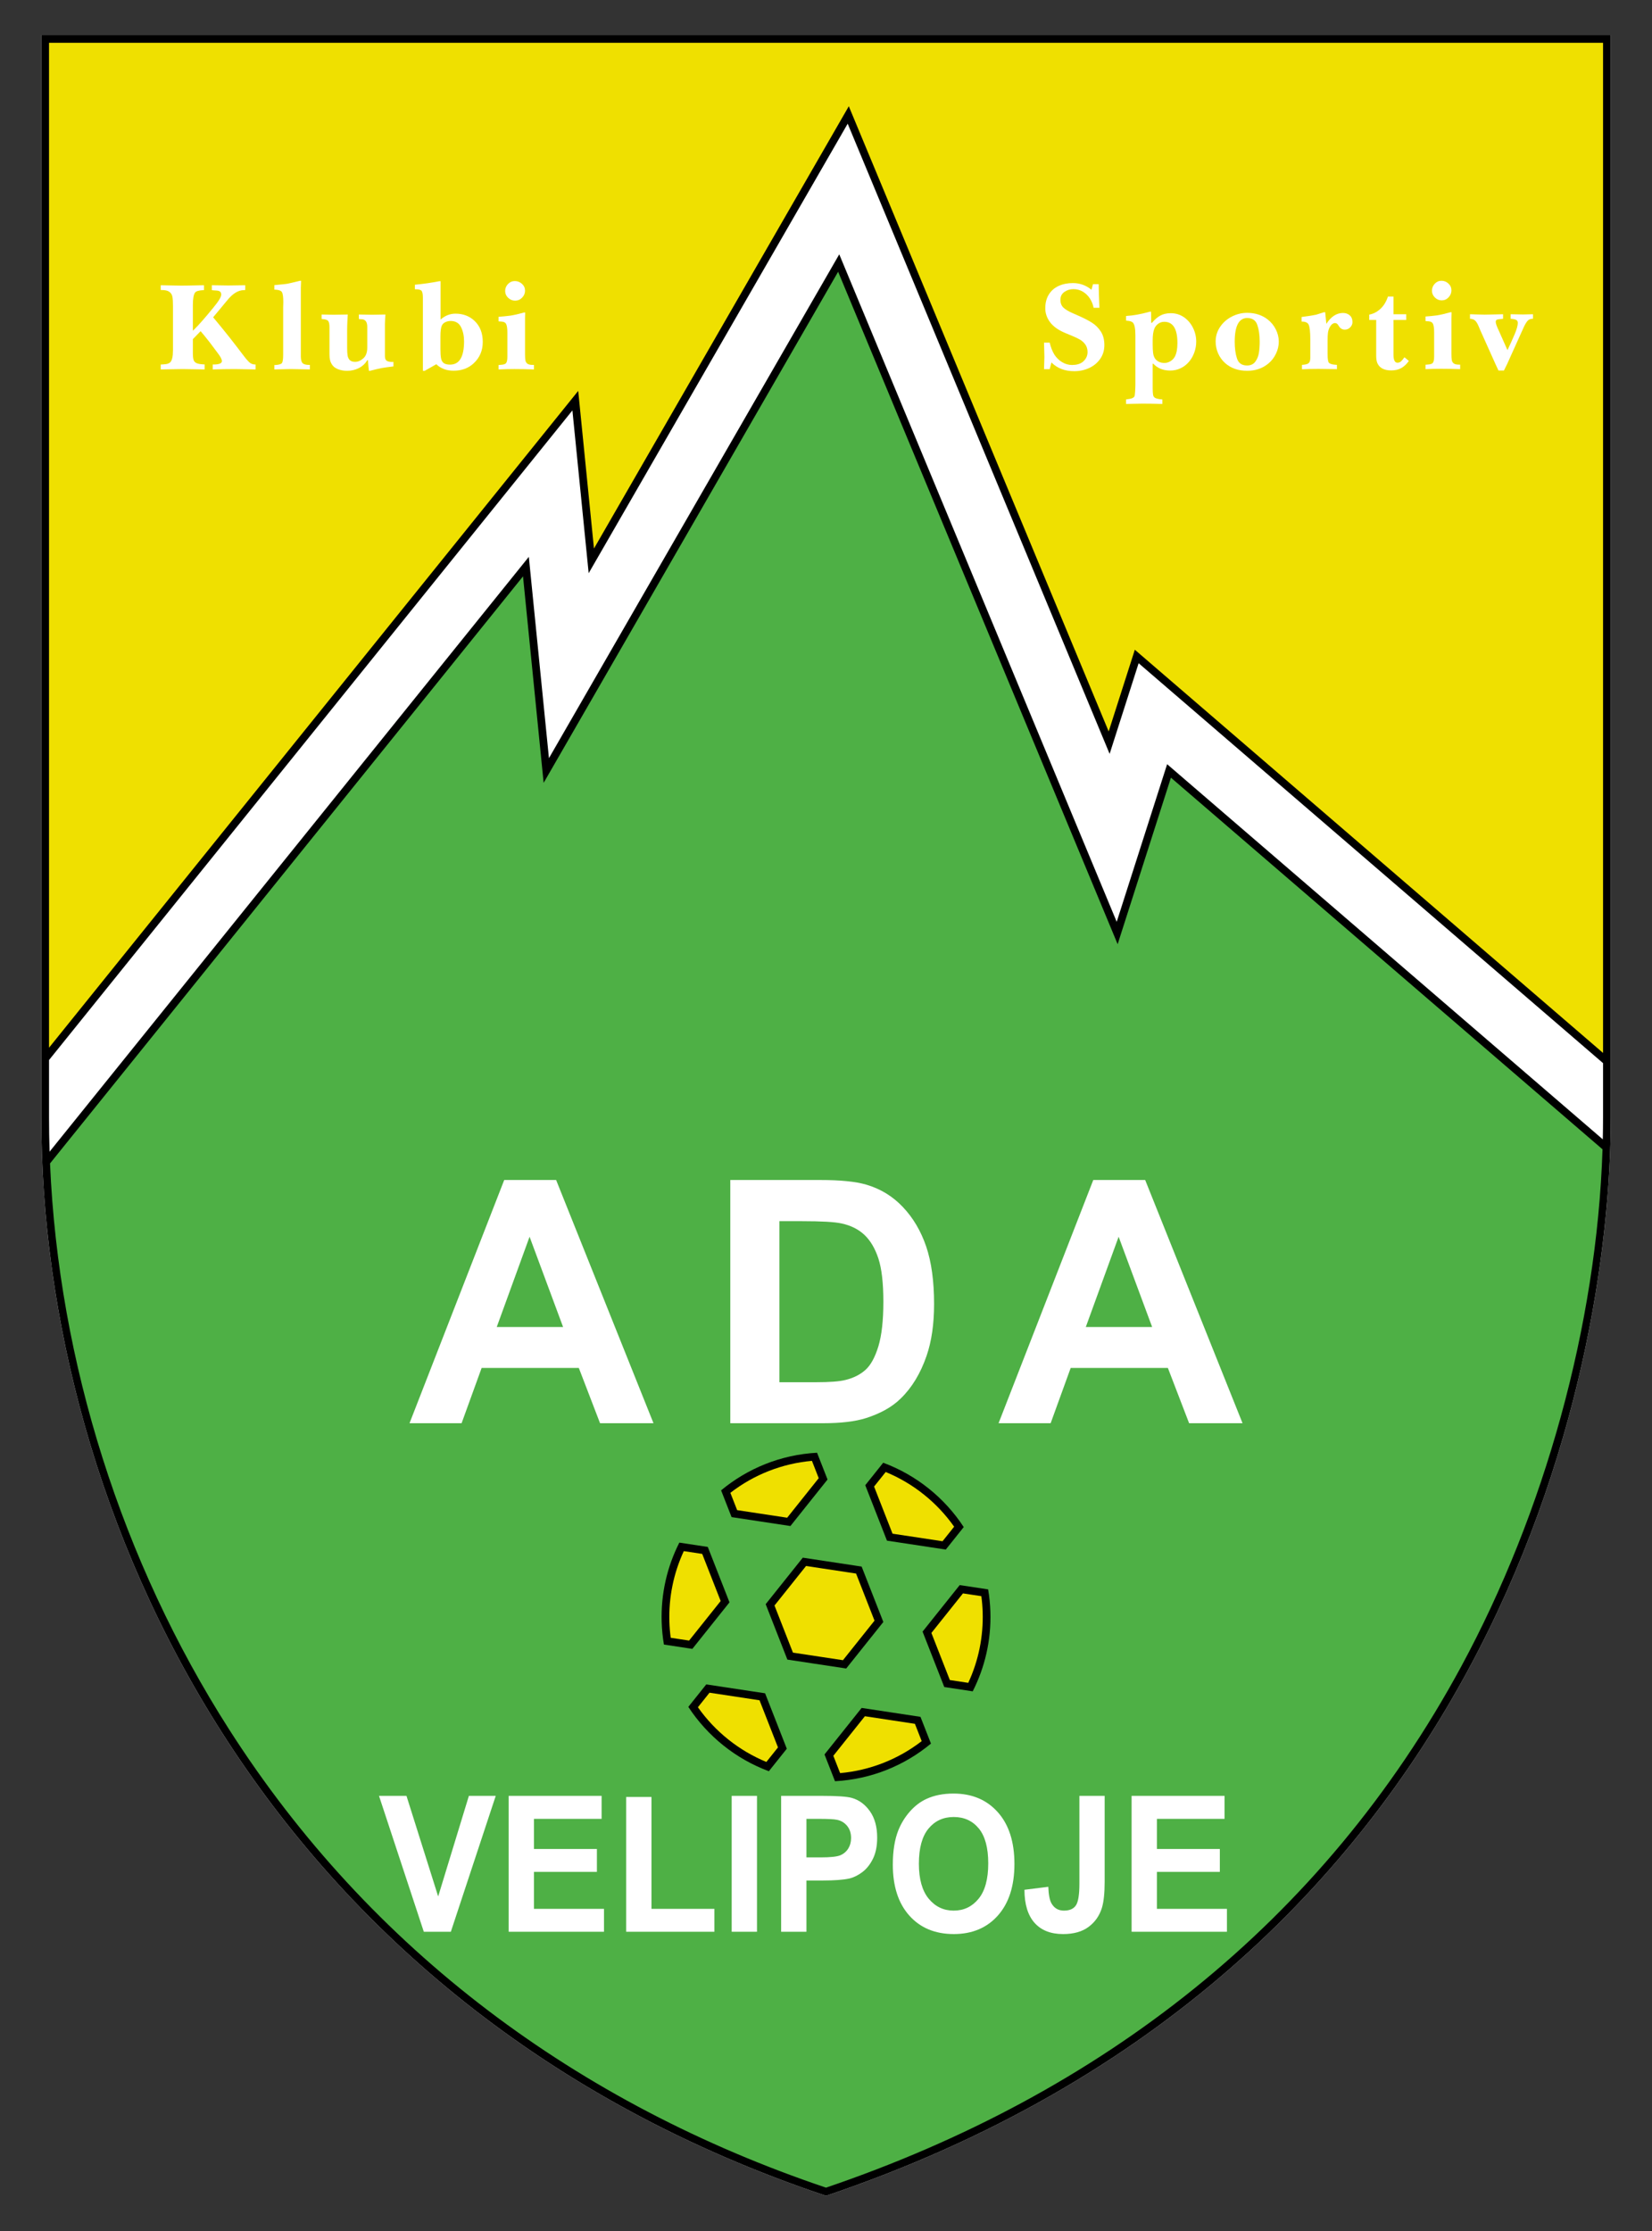 <?xml version="1.0" encoding="UTF-8" standalone="no"?>
<!DOCTYPE svg PUBLIC " -//W3C//DTD SVG 1.1//EN" "http://www.w3.org/Graphics/SVG/1.1/DTD/svg11.dtd">
<!-- Created with Inkscape (http://www.inkscape.org/) -->
<svg
   xmlns:dc="http://purl.org/dc/elements/1.1/"
   xmlns:cc="http://creativecommons.org/ns#"
   xmlns:rdf="http://www.w3.org/1999/02/22-rdf-syntax-ns#"
   xmlns:svg="http://www.w3.org/2000/svg"
   xmlns="http://www.w3.org/2000/svg"
   version="1.1"
   width="400"
   height="540"
   id="svg3322"
   xml:space="preserve"><rect width="100%" height="100%" fill="#333333" stroke="none"/><defs
     id="defs3326" /><g
     transform="matrix(1.25,0,0,-1.25,0,540)"
     id="g3330"><g
       transform="matrix(0.738,0,0,0.738,-59.649,-94.646)"
       id="g3434"><path
         d="m 91.668,704.409 411.939,0 0,-284.02 C 503.607,351.982 472.398,196.543 297.635,137.48 149.801,186.989 91.668,317.243 91.668,420.389 z"
         id="path3421"
         style="fill:white;fill-opacity:1;fill-rule:evenodd;stroke:none" /><path
         d="M 502.469,412.509 C 501.052,365.912 487.245,316.533 465.266,275.912 428.673,208.283 370.236,163.238 297.959,138.66 l -0.326,-0.11 -0.324,0.109 C 232.016,160.67 177.327,201.076 140.067,259.366 111.843,303.52 95.108,356.182 92.927,408.69 l 125.937,156.26 5.349,-53.502 76.746,133.149 73.093,-175.787 13.611,42.527 114.806,-98.828"
         id="path3336"
         style="fill:#4eb045;fill-opacity:1;fill-rule:evenodd;stroke:none" /><path
         d="m 92.681,703.396 409.913,0 0,-268.261 -123.41,106.234 -7.238,-22.616 -68.481,164.693 -67.435,-116.995 -4.203,42.038 -139.146,-172.646 0,267.553"
         id="path3338"
         style="fill:#efe000;fill-opacity:1;fill-rule:evenodd;stroke:none" /><path
         d="m 91.668,704.409 411.939,0 0,-284.02 C 503.607,351.982 472.398,196.543 297.635,137.48 149.801,186.989 91.668,317.243 91.668,420.389 l 0,284.02 z m 145.057,-134.722 66.888,116.045 68.209,-164.041 6.863,21.444 122.895,-105.789 0,265.036 -407.885,0 0,-263.667 138.895,172.335 4.135,-41.363 z M 501.441,412.058 388.161,509.57 374.177,465.873 300.811,642.312 223.517,508.213 218.101,562.389 93.955,408.352 c 2.239,-52.204 18.914,-104.554 46.966,-148.439 37.137,-58.098 91.622,-98.351 156.711,-120.293 72.086,24.511 130.288,69.401 166.742,136.775 21.756,40.208 35.567,89.385 37.067,135.663 z M 231.065,605.928 93.695,435.486 l 0,-15.097 c 0,-2.982 0.049,-5.964 0.145,-8.949 l 125.787,156.071 5.281,-52.827 76.198,132.198 72.823,-175.134 13.235,41.356 114.349,-98.432 c 0.044,1.911 0.067,3.817 0.067,5.717 l 0,14.282 -121.898,104.931 -7.612,-23.787 -68.752,165.346 -67.984,-117.945 -4.269,42.712"
         id="path3340"
         style="fill:black;fill-opacity:1;fill-rule:evenodd;stroke:none" /><path
         d="m 291.538,304.913 15.442,-2.336 5.695,-14.538 -9.744,-12.204 -15.442,2.336 -5.695,14.541 9.744,12.201 z m 15.443,-39.424 15.444,-2.339 2.751,-7.021 c -6.892,-5.723 -15.599,-9.35 -25.186,-9.871 l -2.753,7.027 9.744,12.204 z m 15.994,20.026 9.748,12.206 7.46,-1.128 c 0.324,-1.918 0.528,-3.875 0.591,-5.873 0.238,-7.505 -1.46,-14.62 -4.637,-20.875 l -7.465,1.13 -5.697,14.54 z m -9.346,23.864 -5.697,14.545 4.711,5.9 c 8.704,-3.232 16.107,-9.194 21.136,-16.882 l -4.711,-5.899 -15.439,2.336 z m -25.341,3.838 -15.444,2.339 -2.75,7.02 c 6.892,5.722 15.6,9.35 25.185,9.87 l 2.752,-7.025 -9.743,-12.204 z m -15.993,-20.026 -9.748,-12.207 -7.461,1.13 c -0.325,1.918 -0.527,3.876 -0.59,5.873 -0.238,7.505 1.46,14.619 4.636,20.874 l 7.466,-1.131 5.697,-14.539 z m 9.346,-23.864 5.697,-14.545 -4.711,-5.9 c -8.703,3.232 -16.107,9.197 -21.136,16.882 l 4.71,5.899 15.44,-2.336"
         id="path3342"
         style="fill:black;fill-opacity:1;fill-rule:evenodd;stroke:none" /><path
         d="m 292.392,302.734 -8.284,-10.373 4.842,-12.361 13.128,-1.986 8.283,10.376 -4.841,12.358 -13.128,1.986 z m 15.443,-39.424 -8.283,-10.376 1.781,-4.547 c 7.812,0.699 15.206,3.596 21.412,8.391 l -1.78,4.543 -13.13,1.989 z m 17.454,21.854 4.843,-12.359 4.834,-0.733 c 2.7,5.817 3.986,12.154 3.782,18.583 -0.044,1.392 -0.16,2.779 -0.346,4.157 l -4.826,0.73 -8.287,-10.378 z m -10.2,26.044 13.126,-1.986 3.048,3.817 c -4.504,6.379 -10.745,11.375 -17.967,14.354 l -3.05,-3.819 4.843,-12.366 z m -27.654,4.188 8.282,10.375 -1.781,4.547 c -7.812,-0.699 -15.206,-3.597 -21.411,-8.391 l 1.779,-4.542 13.131,-1.989 z m -17.455,-21.855 -4.843,12.36 -4.834,0.732 c -2.699,-5.817 -3.984,-12.153 -3.781,-18.581 0.044,-1.391 0.16,-2.779 0.344,-4.157 l 4.828,-0.731 8.286,10.377 z m 10.2,-26.044 -13.125,1.987 -3.048,-3.817 c 4.504,-6.378 10.748,-11.374 17.968,-14.353 l 3.049,3.818 -4.844,12.365"
         id="path3344"
         style="fill:#efe000;fill-opacity:1;fill-rule:evenodd;stroke:none" /><path
         d="m 252.348,340.191 -14.026,0 -5.572,14.501 -25.511,0 -5.259,-14.501 -13.669,0 24.856,63.815 13.625,0 25.556,-63.815 z m -23.728,25.243 -8.796,23.684 -8.618,-23.684 17.414,0"
         id="path3346"
         style="fill:white;fill-opacity:1;fill-rule:nonzero;stroke:none" /><path
         d="m 272.509,404.006 23.551,0 c 5.304,0 9.345,-0.401 12.138,-1.218 3.745,-1.1 6.954,-3.061 9.614,-5.885 2.674,-2.808 4.709,-6.255 6.106,-10.325 1.382,-4.087 2.08,-9.108 2.08,-15.096 0,-5.245 -0.654,-9.777 -1.961,-13.58 -1.589,-4.636 -3.863,-8.395 -6.835,-11.263 -2.228,-2.184 -5.244,-3.878 -9.048,-5.096 -2.838,-0.906 -6.641,-1.352 -11.411,-1.352 l -24.234,0 0,63.815 z m 12.883,-10.802 0,-42.256 9.613,0 c 3.595,0 6.195,0.193 7.8,0.609 2.081,0.52 3.819,1.397 5.2,2.645 1.383,1.248 2.497,3.314 3.373,6.166 0.861,2.853 1.308,6.761 1.308,11.693 0,4.933 -0.447,8.707 -1.308,11.352 -0.876,2.644 -2.095,4.709 -3.655,6.181 -1.575,1.486 -3.566,2.481 -5.973,3.001 -1.798,0.415 -5.319,0.609 -10.579,0.609 l -5.779,0"
         id="path3348"
         style="fill:white;fill-opacity:1;fill-rule:nonzero;stroke:none" /><path
         d="m 406.959,340.191 -14.026,0 -5.572,14.501 -25.511,0 -5.26,-14.501 -13.669,0 24.857,63.815 13.624,0 25.557,-63.815 z m -23.728,25.243 -8.796,23.684 -8.618,-23.684 17.414,0"
         id="path3350"
         style="fill:white;fill-opacity:1;fill-rule:nonzero;stroke:none" /><path
         d="m 192.063,206.761 -11.76,35.657 7.21,0 8.321,-26.392 8.06,26.392 7.049,0 -11.784,-35.657 -7.096,0"
         id="path3352"
         style="fill:white;fill-opacity:1;fill-rule:nonzero;stroke:none" /><path
         d="m 214.337,206.761 0,35.657 24.395,0 0,-6.036 -17.753,0 0,-7.903 16.519,0 0,-6.003 -16.519,0 0,-9.705 18.381,0 0,-6.01 -25.023,0"
         id="path3354"
         style="fill:white;fill-opacity:1;fill-rule:nonzero;stroke:none" /><path
         d="m 245.176,206.761 0,35.366 6.643,0 0,-29.356 16.518,0 0,-6.01 -23.161,0"
         id="path3356"
         style="fill:white;fill-opacity:1;fill-rule:nonzero;stroke:none" /><path
         d="m 272.872,206.761 6.643,0 0,35.657 -6.643,0 0,-35.657 z"
         id="path3358"
         style="fill:white;fill-opacity:1;fill-rule:nonzero;stroke:none" /><path
         d="m 285.852,206.761 0,35.657 10.657,0 c 4.039,0 6.673,-0.183 7.899,-0.541 1.885,-0.531 3.471,-1.693 4.742,-3.486 1.272,-1.793 1.909,-4.11 1.909,-6.941 0,-2.191 -0.368,-4.034 -1.103,-5.52 -0.736,-1.495 -1.663,-2.666 -2.796,-3.52 -1.127,-0.847 -2.276,-1.412 -3.441,-1.685 -1.586,-0.341 -3.885,-0.515 -6.895,-0.515 l -4.331,0 0,-13.449 -6.641,0 z m 6.641,29.621 0,-10.112 3.633,0 c 2.621,0 4.374,0.183 5.256,0.556 0.881,0.374 1.571,0.954 2.077,1.752 0.498,0.797 0.751,1.718 0.751,2.773 0,1.295 -0.353,2.365 -1.057,3.213 -0.699,0.838 -1.595,1.369 -2.667,1.577 -0.798,0.166 -2.391,0.241 -4.781,0.241 l -3.212,0"
         id="path3360"
         style="fill:white;fill-opacity:1;fill-rule:nonzero;stroke:none" /><path
         d="m 315.166,224.369 c 0,3.636 0.497,6.683 1.5,9.149 0.752,1.809 1.771,3.445 3.066,4.889 1.295,1.436 2.713,2.507 4.252,3.205 2.053,0.946 4.412,1.411 7.095,1.411 4.85,0 8.726,-1.627 11.638,-4.889 2.912,-3.255 4.367,-7.787 4.367,-13.591 0,-5.761 -1.448,-10.261 -4.336,-13.516 -2.888,-3.245 -6.75,-4.872 -11.577,-4.872 -4.897,0 -8.789,1.618 -11.677,4.848 -2.889,3.237 -4.328,7.695 -4.328,13.366 z m 6.841,0.24 c 0,-4.034 0.866,-7.097 2.582,-9.181 1.724,-2.084 3.908,-3.121 6.559,-3.121 2.643,0 4.818,1.029 6.52,3.104 1.694,2.067 2.544,5.164 2.544,9.299 0,4.084 -0.827,7.131 -2.475,9.149 -1.655,2.008 -3.854,3.012 -6.589,3.012 -2.743,0 -4.95,-1.021 -6.627,-3.054 -1.67,-2.034 -2.514,-5.098 -2.514,-9.208"
         id="path3362"
         style="fill:white;fill-opacity:1;fill-rule:nonzero;stroke:none" /><path
         d="m 364.141,242.418 6.626,0 0,-22.573 c 0,-2.947 -0.244,-5.223 -0.719,-6.808 -0.644,-2.075 -1.809,-3.744 -3.503,-4.998 -1.692,-1.262 -3.922,-1.884 -6.688,-1.884 -3.248,0 -5.746,0.98 -7.5,2.955 -1.748,1.967 -2.637,4.857 -2.644,8.667 l 6.26,0.781 c 0.077,-2.042 0.352,-3.487 0.828,-4.334 0.719,-1.278 1.815,-1.917 3.278,-1.917 1.479,0 2.529,0.456 3.141,1.378 0.613,0.913 0.921,2.813 0.921,5.703 l 0,23.03"
         id="path3364"
         style="fill:white;fill-opacity:1;fill-rule:nonzero;stroke:none" /><path
         d="m 377.839,206.761 0,35.657 24.395,0 0,-6.036 -17.754,0 0,-7.903 16.52,0 0,-6.003 -16.52,0 0,-9.705 18.382,0 0,-6.01 -25.023,0"
         id="path3366"
         style="fill:white;fill-opacity:1;fill-rule:nonzero;stroke:none" /><path
         d="m 131.448,624.63 0,-3.649 c 0,-0.8 0.063,-1.397 0.181,-1.788 0.125,-0.387 0.378,-0.674 0.768,-0.85 0.394,-0.183 1.005,-0.293 1.828,-0.338 l 0.304,0 0,-1.325 c -0.659,0.012 -1.625,0.028 -2.9,0.055 -1.275,0.028 -2.228,0.045 -2.861,0.045 -0.637,0 -1.591,-0.017 -2.861,-0.045 -1.269,-0.027 -2.234,-0.043 -2.894,-0.055 l 0,1.293 0.175,0 c 0.203,0.016 0.423,0.032 0.659,0.049 0.239,0.016 0.447,0.039 0.623,0.066 0.173,0.033 0.354,0.083 0.535,0.155 0.18,0.071 0.343,0.17 0.479,0.287 0.497,0.486 0.745,1.557 0.745,3.219 l 0,11.56 c 0,1.049 -0.045,1.85 -0.141,2.396 -0.096,0.541 -0.35,0.983 -0.778,1.314 -0.423,0.331 -1.096,0.497 -2.02,0.497 l -0.277,0 0,1.259 c 0.405,-0.005 0.959,-0.017 1.648,-0.033 0.682,-0.017 1.371,-0.028 2.065,-0.039 0.688,-0.017 1.235,-0.028 1.637,-0.028 0.445,0 1.06,0.006 1.834,0.018 0.777,0.01 1.557,0.027 2.336,0.049 0.778,0.016 1.381,0.028 1.827,0.033 l 0,-1.291 -0.231,0 c -1.128,-0.061 -1.828,-0.271 -2.099,-0.63 -0.389,-0.514 -0.582,-1.608 -0.582,-3.28 l 0,-6.729 0.548,0.535 c 1.061,1.043 2.641,2.843 4.735,5.405 1.444,1.733 2.161,2.904 2.161,3.51 0,0.393 -0.108,0.663 -0.322,0.818 -0.22,0.15 -0.502,0.237 -0.841,0.26 -0.345,0.027 -0.7,0.05 -1.066,0.077 l -0.238,0.034 0,1.291 c 1.937,-0.044 3.381,-0.066 4.329,-0.066 0.976,0 2.454,0.022 4.441,0.066 l 0,-1.259 -0.374,-0.032 c -1.461,0 -2.905,-0.884 -4.332,-2.646 l -0.887,-1.06 c -0.078,-0.11 -0.468,-0.574 -1.156,-1.402 -0.689,-0.822 -1.247,-1.496 -1.682,-2.01 0.774,-0.927 1.518,-1.833 2.234,-2.705 0.711,-0.877 1.406,-1.739 2.072,-2.578 0.671,-0.839 1.314,-1.667 1.923,-2.474 l 1.694,-2.218 c 0.501,-0.685 0.988,-1.259 1.449,-1.723 0.468,-0.464 1.021,-0.695 1.66,-0.695 l 0.106,0 0,-1.293 c -0.592,0.012 -1.489,0.028 -2.685,0.055 -1.196,0.028 -2.099,0.045 -2.703,0.045 -1.975,0 -3.921,-0.034 -5.851,-0.1 l 0,1.293 0.13,0 c 1.518,0 2.274,0.298 2.274,0.888 0,0.464 -0.351,1.149 -1.05,2.054 l -2.162,2.887 c -1.201,1.525 -1.991,2.495 -2.375,2.915 l -2.032,-2.087"
         id="path3368"
         style="fill:white;fill-opacity:1;fill-rule:nonzero;stroke:none" /><path
         d="m 152.839,638.802 c 1.694,0.155 2.771,0.266 3.228,0.331 0.655,0.117 1.805,0.381 3.448,0.796 l 0.339,0 c -0.045,-0.79 -0.068,-1.381 -0.068,-1.789 l 0,-18.142 c 0.017,-0.845 0.18,-1.407 0.491,-1.694 0.311,-0.293 0.869,-0.437 1.676,-0.437 l 0.203,0 0,-1.187 c -0.548,0.012 -1.383,0.028 -2.494,0.055 -1.112,0.028 -1.953,0.045 -2.511,0.045 -0.474,0 -1.19,-0.017 -2.15,-0.045 -0.959,-0.027 -1.682,-0.043 -2.162,-0.055 l 0,1.154 0.243,0 c 0.949,0.067 1.524,0.232 1.727,0.502 0.225,0.293 0.338,1.022 0.338,2.187 l 0,12.482 c 0,0.078 0.007,0.276 0.018,0.603 0.012,0.319 0.017,0.585 0.017,0.788 0,1.32 -0.125,2.188 -0.373,2.59 -0.225,0.364 -0.801,0.574 -1.727,0.629 l -0.243,0 0,1.187"
         id="path3370"
         style="fill:white;fill-opacity:1;fill-rule:nonzero;stroke:none" /><path
         d="m 177.42,619.098 -0.198,0 c -0.519,-0.888 -1.253,-1.573 -2.201,-2.059 -0.953,-0.48 -1.98,-0.723 -3.08,-0.723 -0.897,0 -1.727,0.155 -2.489,0.459 -0.762,0.309 -1.32,0.805 -1.675,1.496 -0.316,0.546 -0.474,1.342 -0.474,2.39 l 0,7.111 c 0,0.783 -0.114,1.324 -0.34,1.629 -0.218,0.28 -0.721,0.44 -1.494,0.49 l -0.231,0.034 0,1.165 c 1.398,-0.039 2.438,-0.061 3.114,-0.061 0.841,0 2.087,0.022 3.753,0.061 -0.03,-0.387 -0.062,-0.983 -0.101,-1.789 -0.04,-0.8 -0.063,-1.585 -0.063,-2.352 l 0,-4.643 c 0,-0.805 0.039,-1.457 0.118,-1.955 0.074,-0.496 0.266,-0.899 0.57,-1.214 0.311,-0.309 0.779,-0.469 1.41,-0.469 0.74,0 1.457,0.309 2.145,0.916 0.694,0.608 1.038,1.563 1.038,2.86 l 0,5.394 c 0,1.347 -0.519,2.021 -1.562,2.021 -0.205,0 -0.362,0.011 -0.469,0.032 l -0.175,0.034 0,1.165 c 1.541,-0.039 2.714,-0.061 3.522,-0.061 0.772,0 1.923,0.022 3.453,0.061 -0.018,-0.249 -0.045,-0.619 -0.08,-1.104 -0.034,-0.486 -0.05,-0.928 -0.05,-1.314 l 0,-8.547 c 0,-0.579 0.163,-0.977 0.485,-1.182 0.327,-0.203 0.807,-0.302 1.44,-0.302 l 0.309,0.027 0,-1.193 c -1.63,-0.204 -2.657,-0.348 -3.086,-0.43 -0.756,-0.15 -1.777,-0.387 -3.076,-0.729 l -0.271,0 c -0.056,0.359 -0.134,1.176 -0.242,2.451 l 0,0.331"
         id="path3372"
         style="fill:white;fill-opacity:1;fill-rule:nonzero;stroke:none" /><path
         d="m 191.82,616.316 0,19.185 c 0,0.878 -0.106,1.469 -0.316,1.767 -0.209,0.297 -0.722,0.446 -1.547,0.446 l -0.236,0 0,1.193 c 2.24,0.21 4.385,0.519 6.433,0.927 l 0.305,0 0,-10.074 c 1.162,1.037 2.472,1.556 3.927,1.556 2.003,0 3.679,-0.64 5.017,-1.921 1.422,-1.359 2.133,-3.191 2.133,-5.499 0,-2.275 -0.802,-4.152 -2.405,-5.625 -1.37,-1.282 -3.125,-1.922 -5.252,-1.922 -1.84,0 -3.353,0.564 -4.538,1.694 l -3.046,-1.727 -0.475,0 z m 4.605,7.746 0,-2.054 c 0,-1.055 0.056,-1.86 0.164,-2.413 0.107,-0.557 0.338,-0.972 0.7,-1.241 0.36,-0.271 0.918,-0.41 1.674,-0.41 2.444,0 3.663,2.038 3.663,6.118 0,1.424 -0.264,2.666 -0.796,3.731 -0.535,1.067 -1.444,1.602 -2.725,1.602 -0.485,0 -0.942,-0.1 -1.371,-0.304 -0.435,-0.198 -0.745,-0.497 -0.936,-0.895 -0.249,-0.53 -0.373,-1.511 -0.373,-2.936 l 0,-1.198"
         id="path3374"
         style="fill:white;fill-opacity:1;fill-rule:nonzero;stroke:none" /><path
         d="m 211.688,630.493 c 0.919,0.056 1.959,0.155 3.114,0.304 1.022,0.166 2.225,0.442 3.601,0.822 l 0.266,0 c 0,-0.099 -0.007,-0.353 -0.019,-0.778 -0.011,-0.42 -0.016,-0.679 -0.016,-0.772 l 0,-9.447 c 0,-0.695 0.035,-1.214 0.096,-1.573 0.063,-0.354 0.237,-0.641 0.513,-0.856 0.283,-0.215 0.733,-0.326 1.361,-0.326 l 0.373,0 0,-1.187 c -1.694,0.066 -3.415,0.1 -5.153,0.1 -1.37,0 -2.749,-0.034 -4.136,-0.1 l 0,1.16 0.304,0.027 c 0.096,0.011 0.226,0.022 0.396,0.034 0.168,0.005 0.333,0.027 0.496,0.054 0.159,0.034 0.305,0.078 0.429,0.133 0.124,0.056 0.225,0.127 0.31,0.216 0.248,0.264 0.372,0.828 0.372,1.694 l 0,6.355 c 0,0.961 -0.09,1.672 -0.27,2.131 -0.18,0.459 -0.599,0.707 -1.252,0.75 l -0.548,0.034 -0.237,0.038 0,1.187 z m 6.946,6.857 c 0,-0.69 -0.254,-1.303 -0.761,-1.827 -0.509,-0.53 -1.123,-0.795 -1.846,-0.795 -0.695,0 -1.304,0.248 -1.829,0.751 -0.524,0.502 -0.783,1.093 -0.783,1.772 0,0.707 0.248,1.32 0.744,1.838 0.497,0.52 1.095,0.779 1.805,0.779 0.712,0 1.332,-0.243 1.868,-0.735 0.537,-0.485 0.802,-1.081 0.802,-1.783"
         id="path3376"
         style="fill:white;fill-opacity:1;fill-rule:nonzero;stroke:none" /><path
         d="m 367.305,637.58 0.397,1.473 1.491,0 c 0.033,-1.915 0.099,-3.986 0.198,-6.199 l -1.529,0 c -0.16,0.873 -0.485,1.683 -0.971,2.44 -0.491,0.756 -1.105,1.352 -1.85,1.794 -0.745,0.442 -1.568,0.663 -2.473,0.663 -0.889,0 -1.679,-0.244 -2.374,-0.735 -0.69,-0.491 -1.038,-1.175 -1.038,-2.048 0,-0.911 0.282,-1.618 0.839,-2.114 0.563,-0.503 1.363,-0.977 2.412,-1.425 l 1.425,-0.63 c 1.452,-0.634 2.656,-1.252 3.61,-1.86 0.95,-0.601 1.729,-1.386 2.337,-2.341 0.607,-0.949 0.911,-2.125 0.911,-3.523 0,-1.385 -0.37,-2.599 -1.105,-3.643 -0.734,-1.044 -1.706,-1.838 -2.91,-2.391 -1.209,-0.546 -2.495,-0.822 -3.875,-0.822 -2.473,0 -4.472,0.761 -6.001,2.291 l -0.458,-1.756 -1.491,0 c 0.011,0.365 0.027,0.905 0.054,1.618 0.028,0.712 0.045,1.242 0.045,1.59 0,0.431 -0.017,1.06 -0.045,1.904 -0.027,0.839 -0.043,1.453 -0.054,1.845 l 1.491,0 c 0.298,-1.27 0.722,-2.33 1.258,-3.181 0.519,-0.8 1.187,-1.451 2.004,-1.942 0.817,-0.492 1.685,-0.74 2.601,-0.74 1.153,0 2.07,0.253 2.749,0.761 0.883,0.707 1.325,1.579 1.325,2.617 0,0.779 -0.194,1.436 -0.574,1.977 -0.381,0.542 -0.861,0.977 -1.43,1.309 -0.574,0.325 -1.287,0.667 -2.137,1.015 l -1.53,0.636 c -1.92,0.778 -3.312,1.749 -4.173,2.914 -0.833,1.127 -1.253,2.341 -1.253,3.639 0,1.413 0.309,2.622 0.928,3.616 0.618,0.999 1.473,1.75 2.572,2.252 1.105,0.503 2.352,0.757 3.755,0.757 1.728,0 3.285,-0.53 4.67,-1.59 l 0.199,-0.171"
         id="path3378"
         style="fill:white;fill-opacity:1;fill-rule:nonzero;stroke:none" /><path
         d="m 383.371,618.146 0,-6.46 c 0.011,-0.828 0.05,-1.402 0.116,-1.733 0.066,-0.332 0.243,-0.58 0.53,-0.746 0.287,-0.165 0.801,-0.287 1.535,-0.37 l 0.364,-0.032 0,-1.188 c -1.75,0.067 -3.505,0.094 -5.262,0.094 -0.474,0 -1.186,-0.011 -2.136,-0.039 -0.95,-0.027 -1.661,-0.044 -2.137,-0.055 l 0,1.188 0.856,0.131 c 0.663,0.094 1.104,0.304 1.331,0.63 0.087,0.144 0.155,0.591 0.198,1.336 0.045,0.74 0.067,1.381 0.067,1.916 l 0,12.815 c 0,1.766 -0.221,2.876 -0.663,3.339 -0.281,0.288 -0.834,0.453 -1.656,0.503 l -0.133,0.033 0,1.192 c 1.066,0.078 1.994,0.189 2.783,0.332 1.027,0.177 2.186,0.441 3.478,0.8 l 0.299,0 c 0,-0.298 0.005,-0.607 0.016,-0.934 0.011,-0.319 0.016,-0.634 0.016,-0.927 l 0,-1.06 0.205,0 c 0.729,0.873 1.468,1.513 2.225,1.917 0.751,0.402 1.667,0.607 2.738,0.607 1.281,0 2.425,-0.354 3.44,-1.055 1.015,-0.707 1.805,-1.629 2.369,-2.777 0.568,-1.149 0.85,-2.346 0.85,-3.594 0,-0.972 -0.16,-1.916 -0.487,-2.833 -0.319,-0.921 -0.783,-1.739 -1.39,-2.462 -0.602,-0.717 -1.331,-1.285 -2.181,-1.7 -0.851,-0.415 -1.773,-0.625 -2.766,-0.625 -1.856,0 -3.346,0.609 -4.478,1.823 l -0.127,-0.066 z m 6.493,5.466 c 0,3.71 -1.148,5.565 -3.445,5.565 -0.575,0 -1.094,-0.16 -1.546,-0.475 -0.459,-0.315 -0.806,-0.74 -1.043,-1.281 -0.304,-0.712 -0.459,-1.761 -0.459,-3.142 l 0,-1.125 c 0,-0.824 0.039,-1.536 0.111,-2.127 0.071,-0.596 0.242,-1.098 0.519,-1.518 0.574,-0.751 1.39,-1.126 2.451,-1.126 0.541,0 1.055,0.144 1.546,0.436 0.497,0.293 0.883,0.685 1.17,1.181 0.464,0.851 0.696,2.055 0.696,3.612"
         id="path3380"
         style="fill:white;fill-opacity:1;fill-rule:nonzero;stroke:none" /><path
         d="m 416.469,623.975 c 0,-1.081 -0.242,-2.13 -0.728,-3.152 -0.486,-1.021 -1.149,-1.883 -1.988,-2.584 -1.54,-1.275 -3.395,-1.915 -5.565,-1.915 -2.374,0 -4.318,0.685 -5.836,2.054 -0.794,0.729 -1.402,1.579 -1.821,2.55 -0.42,0.978 -0.631,1.999 -0.631,3.081 0,1.414 0.393,2.689 1.171,3.837 0.779,1.148 1.806,2.053 3.081,2.705 1.275,0.652 2.606,0.978 3.993,0.978 2.136,0 3.947,-0.586 5.437,-1.756 0.889,-0.702 1.596,-1.562 2.109,-2.59 0.519,-1.026 0.778,-2.098 0.778,-3.208 z m -5.006,0 c 0,1.701 -0.21,3.164 -0.625,4.374 -0.414,1.214 -1.297,1.821 -2.65,1.821 -2.191,0 -3.285,-2.076 -3.285,-6.227 0,-1.728 0.199,-3.197 0.602,-4.405 0.403,-1.216 1.281,-1.823 2.64,-1.823 0.949,0 1.672,0.337 2.163,1.005 0.497,0.668 0.812,1.452 0.95,2.357 0.138,0.9 0.205,1.867 0.205,2.898"
         id="path3382"
         style="fill:white;fill-opacity:1;fill-rule:nonzero;stroke:none" /><path
         d="m 428.952,628.641 c 1.231,1.905 2.689,2.855 4.378,2.855 0.707,0 1.292,-0.21 1.767,-0.625 0.474,-0.413 0.712,-1.01 0.712,-1.794 0,-0.496 -0.193,-0.944 -0.579,-1.347 -0.387,-0.403 -0.867,-0.608 -1.441,-0.608 -0.652,0 -1.171,0.31 -1.552,0.929 l -0.171,0.27 c -0.221,0.348 -0.497,0.524 -0.823,0.524 -0.557,0 -1.043,-0.397 -1.457,-1.186 -0.215,-0.442 -0.353,-0.916 -0.414,-1.414 -0.061,-0.497 -0.088,-1.121 -0.088,-1.871 l 0,-3.683 c 0,-1.275 0.12,-2.037 0.364,-2.281 0.304,-0.281 0.866,-0.451 1.689,-0.501 l 0.397,-0.029 0,-1.126 c -2.17,0.045 -3.792,0.066 -4.868,0.066 -1.414,0 -2.849,-0.032 -4.308,-0.099 l 0,1.159 0.365,0.029 c 0.685,0.06 1.159,0.21 1.424,0.452 0.266,0.243 0.398,0.712 0.398,1.407 l 0,4.732 c 0,2.038 -0.155,3.362 -0.458,3.98 -0.266,0.509 -0.878,0.763 -1.833,0.763 l 0,1.198 c 1.877,0.243 3.136,0.441 3.782,0.591 0.508,0.148 1.214,0.37 2.119,0.662 l 0.3,0 0.297,-3.053"
         id="path3384"
         style="fill:white;fill-opacity:1;fill-rule:nonzero;stroke:none" /><path
         d="m 442.036,629.668 -1.822,0 0,1.391 c 0.779,0.144 1.497,0.448 2.164,0.9 0.663,0.453 1.22,1.005 1.679,1.657 0.453,0.65 0.805,1.38 1.059,2.186 l 1.458,0 0,-4.638 3.346,0 0,-1.496 -3.346,0 0,-9.072 c 0,-1.435 0.342,-2.152 1.027,-2.152 0.365,0 0.674,0.11 0.927,0.325 0.249,0.221 0.514,0.53 0.796,0.939 0.022,0.044 0.065,0.099 0.137,0.16 l 1.155,-0.96 c -0.608,-0.85 -1.276,-1.474 -2.01,-1.878 -0.729,-0.402 -1.601,-0.607 -2.623,-0.607 -1.788,0 -2.987,0.596 -3.583,1.789 -0.243,0.486 -0.364,1.182 -0.364,2.086 l 0,9.37"
         id="path3386"
         style="fill:white;fill-opacity:1;fill-rule:nonzero;stroke:none" /><path
         d="m 454.988,630.568 c 0.9,0.055 1.917,0.154 3.048,0.303 0.999,0.167 2.176,0.442 3.523,0.823 l 0.259,0 c 0,-0.099 -0.006,-0.353 -0.016,-0.778 -0.011,-0.42 -0.018,-0.679 -0.018,-0.773 l 0,-9.446 c 0,-0.697 0.034,-1.215 0.095,-1.574 0.06,-0.354 0.232,-0.641 0.503,-0.855 0.275,-0.216 0.717,-0.327 1.329,-0.327 l 0.365,0 0,-1.187 c -1.656,0.066 -3.34,0.1 -5.041,0.1 -1.341,0 -2.689,-0.034 -4.047,-0.1 l 0,1.16 0.299,0.027 c 0.093,0.011 0.22,0.023 0.386,0.034 0.165,0.005 0.325,0.027 0.486,0.054 0.155,0.034 0.298,0.078 0.419,0.133 0.122,0.056 0.221,0.127 0.304,0.216 0.243,0.265 0.364,0.828 0.364,1.695 l 0,6.354 c 0,0.961 -0.088,1.673 -0.264,2.132 -0.177,0.458 -0.586,0.706 -1.226,0.75 l -0.536,0.033 -0.232,0.038 0,1.188 z m 6.796,6.857 c 0,-0.689 -0.248,-1.303 -0.745,-1.828 -0.496,-0.53 -1.098,-0.794 -1.805,-0.794 -0.68,0 -1.275,0.248 -1.788,0.751 -0.514,0.501 -0.768,1.092 -0.768,1.771 0,0.707 0.243,1.32 0.728,1.839 0.487,0.518 1.072,0.779 1.768,0.779 0.695,0 1.302,-0.243 1.827,-0.734 0.524,-0.486 0.783,-1.083 0.783,-1.784"
         id="path3388"
         style="fill:white;fill-opacity:1;fill-rule:nonzero;stroke:none" /><path
         d="m 476.492,621.751 c 0.69,1.424 1.315,2.804 1.878,4.141 0.563,1.336 0.839,2.329 0.839,2.987 0,0.397 -0.154,0.668 -0.459,0.811 -0.309,0.144 -0.729,0.232 -1.264,0.276 l -0.159,0 0,1.198 c 1.457,-0.038 2.533,-0.061 3.239,-0.061 0.598,0 1.469,0.023 2.623,0.061 l 0,-1.198 -0.171,0 c -0.546,0 -0.988,-0.204 -1.313,-0.607 -0.326,-0.408 -0.652,-0.967 -0.972,-1.673 l -3.512,-7.785 c -0.496,-1.159 -1.049,-2.33 -1.656,-3.512 l -1.425,0 c -0.287,0.575 -0.54,1.121 -0.761,1.624 l -4.075,9.077 c -0.161,0.386 -0.27,0.646 -0.321,0.778 -0.049,0.133 -0.131,0.314 -0.242,0.546 -0.11,0.233 -0.237,0.454 -0.381,0.663 -0.144,0.21 -0.293,0.375 -0.447,0.492 -0.248,0.221 -0.613,0.353 -1.093,0.397 l -0.161,0 0,1.198 c 0.415,-0.011 1.016,-0.027 1.805,-0.055 0.785,-0.033 1.464,-0.05 2.039,-0.05 0.711,0 1.556,0.017 2.538,0.05 0.972,0.028 1.739,0.044 2.298,0.055 l 0,-1.198 -0.299,-0.033 c -0.53,-0.028 -0.933,-0.083 -1.209,-0.16 -0.281,-0.077 -0.42,-0.287 -0.42,-0.63 0,-0.402 0.288,-1.209 0.868,-2.418 l 2.213,-4.974"
         id="path3390"
         style="fill:white;fill-opacity:1;fill-rule:nonzero;stroke:none" /></g></g></svg>